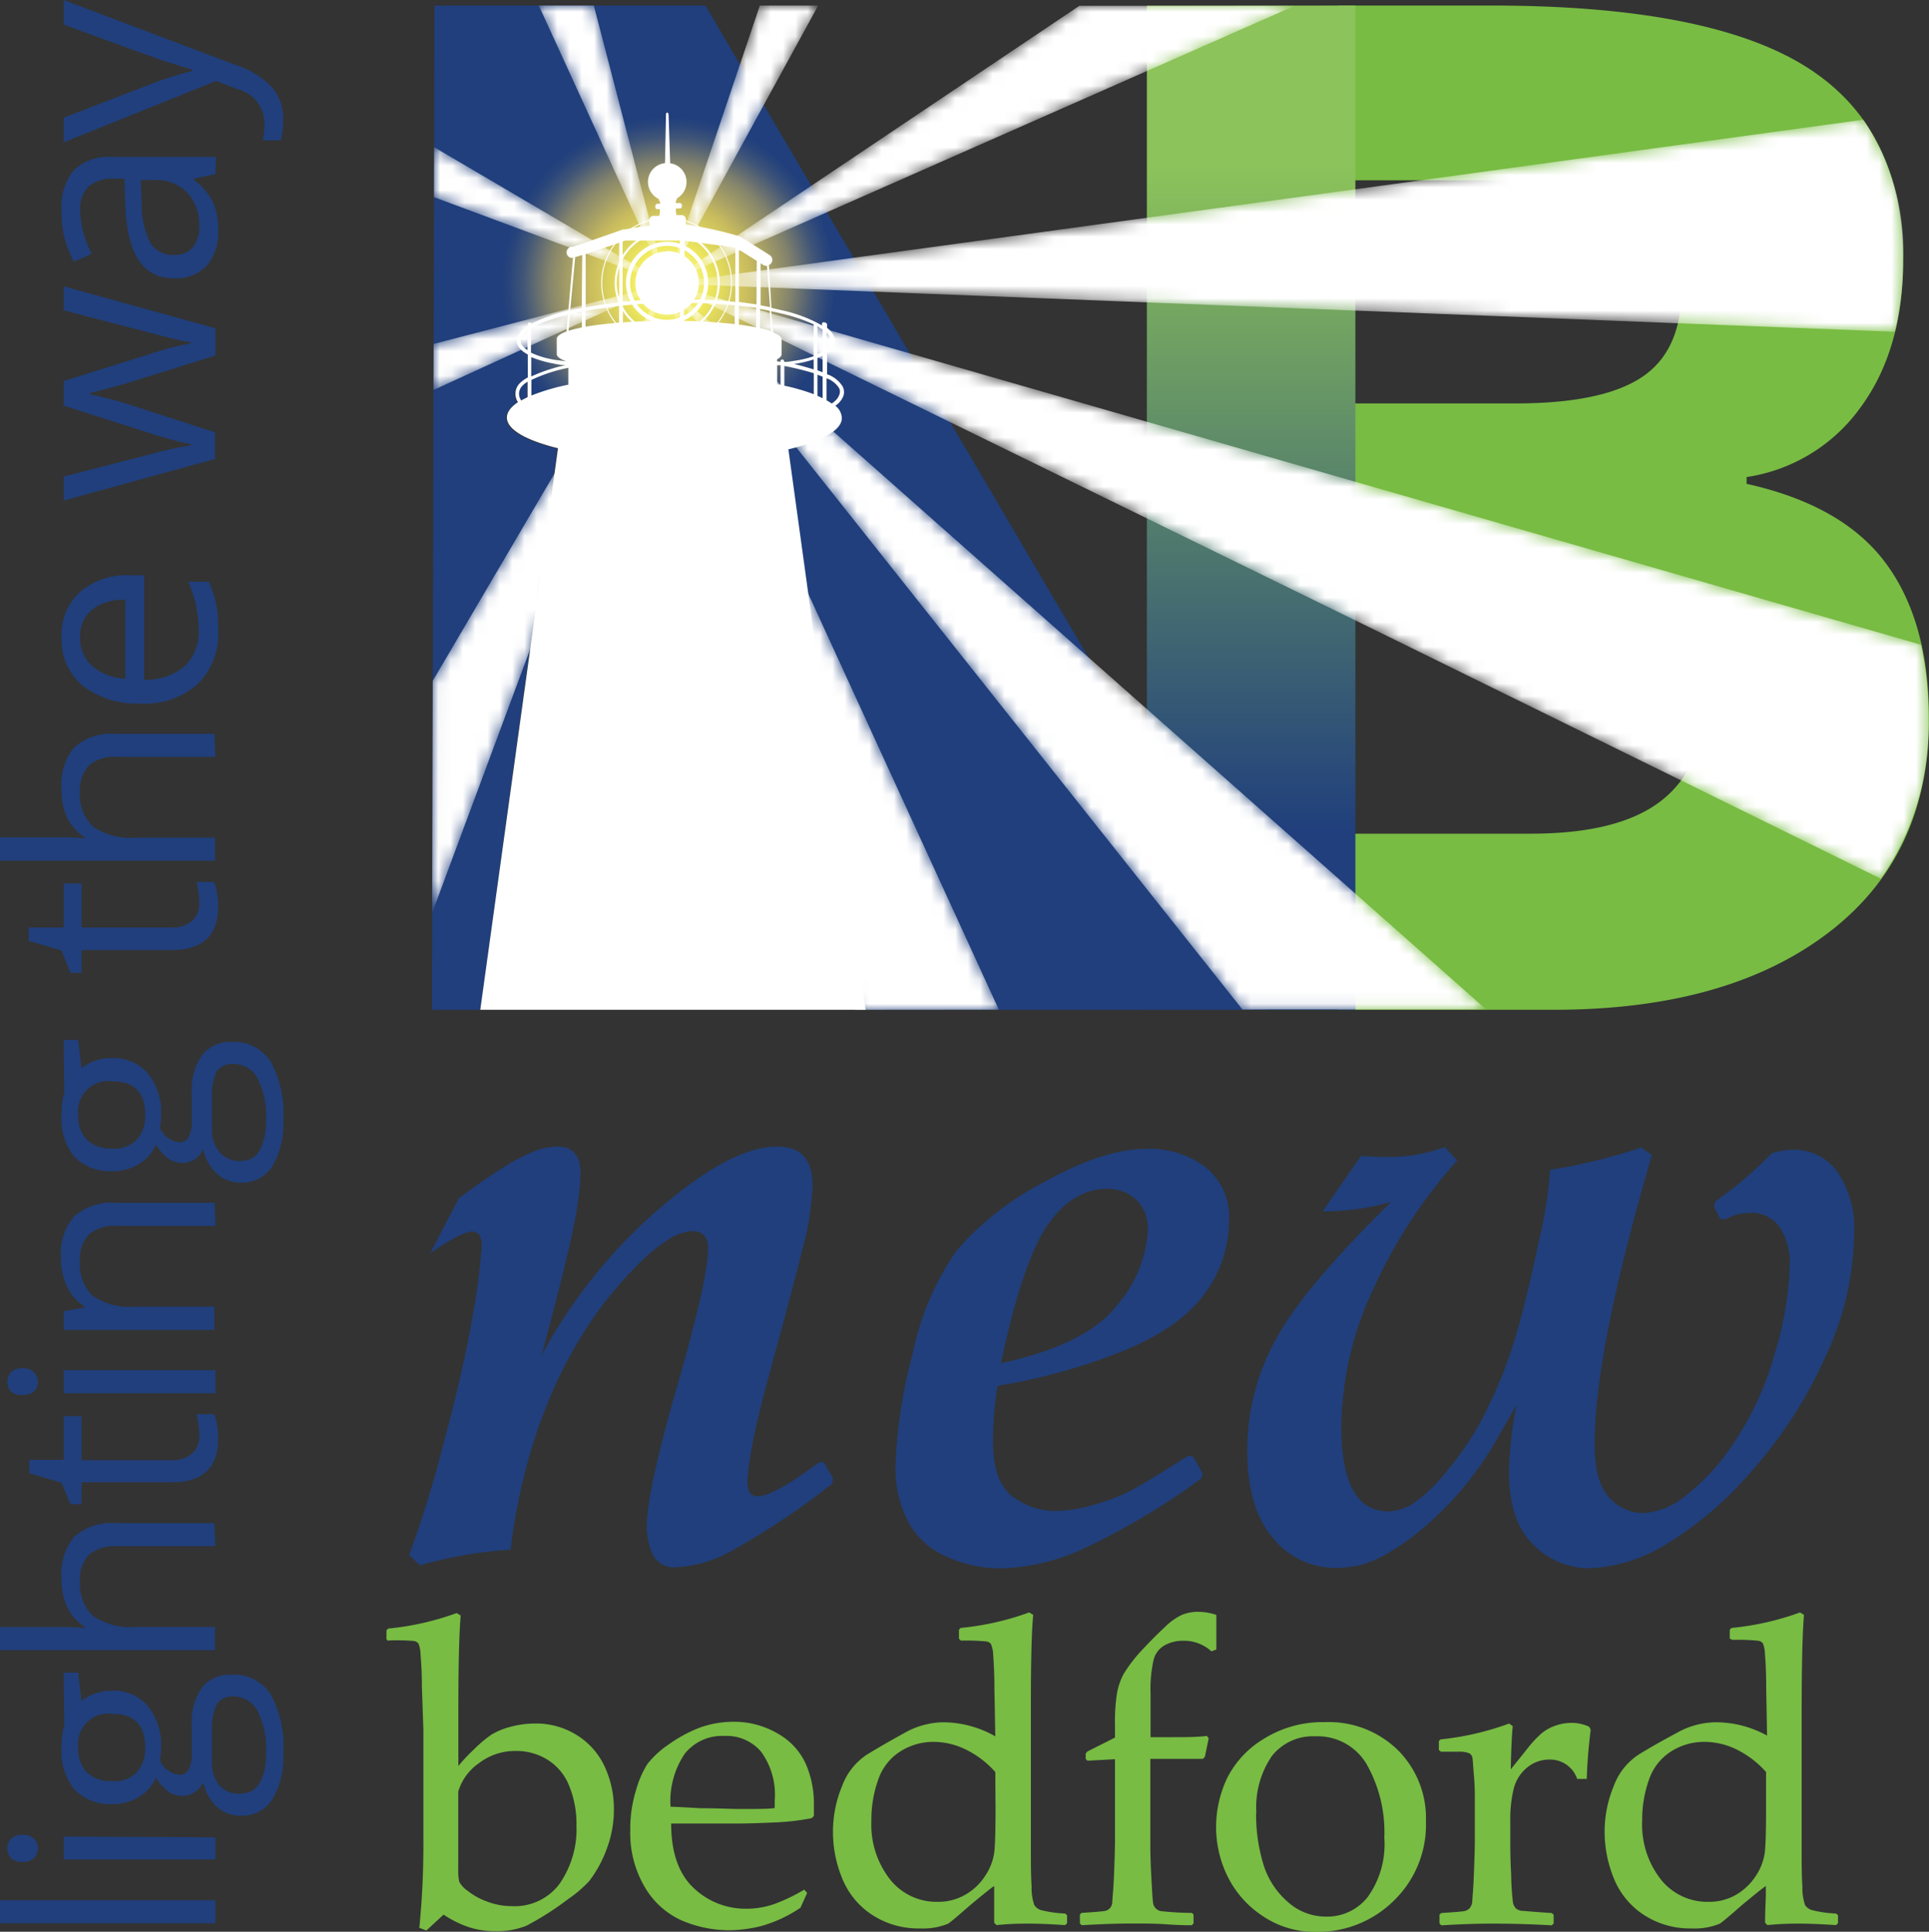 <?xml version="1.0" encoding="UTF-8"?> <svg xmlns="http://www.w3.org/2000/svg" xmlns:xlink="http://www.w3.org/1999/xlink" viewBox="0 0 156.64 156.87"><rect x="0" y="0" width="156.64" height="156.87" fill="#333333" stroke="none"/><defs><style>.cls-1,.cls-10,.cls-13,.cls-14,.cls-15,.cls-16,.cls-18,.cls-2,.cls-3,.cls-4,.cls-5,.cls-6,.cls-7,.cls-8,.cls-9{fill-rule:evenodd;}.cls-1{fill:url(#linear-gradient);}.cls-2{fill:url(#linear-gradient-2);}.cls-3{fill:url(#linear-gradient-3);}.cls-4{fill:url(#linear-gradient-4);}.cls-5{fill:url(#linear-gradient-5);}.cls-6{fill:url(#linear-gradient-6);}.cls-7{fill:url(#linear-gradient-7);}.cls-8{fill:url(#linear-gradient-8);}.cls-9{fill:url(#linear-gradient-9);}.cls-10{fill:url(#linear-gradient-10);}.cls-11,.cls-14{fill:#78bc43;}.cls-12,.cls-13{fill:#203f7c;}.cls-15{fill:url(#linear-gradient-11);}.cls-16{fill:url(#New_Gradient_Swatch_3);}.cls-17{mask:url(#mask);}.cls-18,.cls-28{fill:#fff;}.cls-19{mask:url(#mask-2);}.cls-20{mask:url(#mask-3);}.cls-21{mask:url(#mask-4);}.cls-22{mask:url(#mask-5);}.cls-23{mask:url(#mask-6);}.cls-24{mask:url(#mask-7);}.cls-25{mask:url(#mask-8);}.cls-26{mask:url(#mask-9);}.cls-27{mask:url(#mask-10);}.cls-29,.cls-30,.cls-31{fill:none;stroke:#fff;stroke-miterlimit:2.61;}.cls-29{stroke-width:0.08px;}.cls-30{stroke-width:0.34px;}.cls-31{stroke-width:0.17px;}</style><linearGradient id="linear-gradient" x1="54.85" y1="23.4" x2="90.1" y2="124.56" gradientUnits="userSpaceOnUse"><stop offset="0" stop-color="#fff"></stop><stop offset="0.09" stop-color="#f5f5f5"></stop><stop offset="0.25" stop-color="#dbdada"></stop><stop offset="0.46" stop-color="#afaeae"></stop><stop offset="0.71" stop-color="#737172"></stop><stop offset="0.98" stop-color="#282425"></stop><stop offset="1" stop-color="#231f20"></stop></linearGradient><linearGradient id="linear-gradient-2" x1="11.16" y1="1.08" x2="184.7" y2="74.71" gradientUnits="userSpaceOnUse"><stop offset="0" stop-color="#fff"></stop><stop offset="0.08" stop-color="#e6e6e6"></stop><stop offset="0.33" stop-color="#a2a0a0"></stop><stop offset="0.56" stop-color="#6b6869"></stop><stop offset="0.75" stop-color="#444141"></stop><stop offset="0.91" stop-color="#2c2829"></stop><stop offset="1" stop-color="#231f20"></stop></linearGradient><linearGradient id="linear-gradient-3" x1="36.03" y1="4.14" x2="111.45" y2="82.67" gradientUnits="userSpaceOnUse"><stop offset="0" stop-color="#fff"></stop><stop offset="0.08" stop-color="#e3e2e2"></stop><stop offset="0.27" stop-color="#a9a7a8"></stop><stop offset="0.44" stop-color="#797777"></stop><stop offset="0.61" stop-color="#545151"></stop><stop offset="0.76" stop-color="#393536"></stop><stop offset="0.9" stop-color="#292526"></stop><stop offset="1" stop-color="#231f20"></stop></linearGradient><linearGradient id="linear-gradient-4" x1="54.2" y1="24.69" x2="149.94" y2="18.51" gradientUnits="userSpaceOnUse"><stop offset="0" stop-color="#fff"></stop><stop offset="1" stop-color="#231f20"></stop></linearGradient><linearGradient id="linear-gradient-5" x1="46.52" y1="26.74" x2="130.08" y2="-17.29" xlink:href="#linear-gradient-4"></linearGradient><linearGradient id="linear-gradient-6" x1="54.02" y1="22.4" x2="80.32" y2="-35.04" xlink:href="#linear-gradient-4"></linearGradient><linearGradient id="linear-gradient-7" x1="65.36" y1="53.72" x2="44.6" y2="-3.37" xlink:href="#linear-gradient-4"></linearGradient><linearGradient id="linear-gradient-8" x1="53.16" y1="23.87" x2="9.92" y2="0" xlink:href="#linear-gradient-4"></linearGradient><linearGradient id="linear-gradient-9" x1="102.65" y1="3.81" x2="31.72" y2="31.14" xlink:href="#linear-gradient-4"></linearGradient><linearGradient id="linear-gradient-10" x1="60.63" y1="1.11" x2="33.99" y2="67.53" xlink:href="#linear-gradient-4"></linearGradient><linearGradient id="linear-gradient-11" x1="101.6" y1="13.48" x2="101.6" y2="67.47" gradientUnits="userSpaceOnUse"><stop offset="0" stop-color="#8cc35a"></stop><stop offset="1" stop-color="#203f7c"></stop></linearGradient><radialGradient id="New_Gradient_Swatch_3" cx="54.35" cy="23.07" r="13.64" gradientUnits="userSpaceOnUse"><stop offset="0" stop-color="#fff"></stop><stop offset="0.22" stop-color="#f0eb5d"></stop><stop offset="0.49" stop-color="#c7ba5e"></stop><stop offset="0.58" stop-color="#aca464"></stop><stop offset="0.72" stop-color="#84846c"></stop><stop offset="0.78" stop-color="#697170"></stop><stop offset="0.87" stop-color="#415677"></stop><stop offset="0.95" stop-color="#29457b"></stop><stop offset="1" stop-color="#203f7c"></stop></radialGradient><mask id="mask" x="54.09" y="23.02" width="27.02" height="58.98" maskUnits="userSpaceOnUse"><polygon class="cls-1" points="81.11 81.99 69.43 82 54.09 23.02 81.11 81.99"></polygon></mask><mask id="mask-2" x="54.09" y="23.02" width="102.55" height="48.33" maskUnits="userSpaceOnUse"><path class="cls-2" d="M156,52.36a27.78,27.78,0,0,1,.6,6,21.6,21.6,0,0,1-3.87,13l-16.25-8-26.46-13L54.09,23Z"></path></mask><mask id="mask-3" x="54.09" y="23.02" width="66.59" height="58.96" maskUnits="userSpaceOnUse"><polygon class="cls-3" points="120.68 81.97 110.06 81.97 109.17 81.97 103.62 81.97 100.89 81.98 54.09 23.02 120.68 81.97"></polygon></mask><mask id="mask-4" x="54.09" y="9.72" width="100.45" height="17.22" maskUnits="userSpaceOnUse"><path class="cls-4" d="M110.06,25.22l-56-2.2,56-7.65,5.56-.76,35.69-4.89a19,19,0,0,1,3.23,11.37,24.36,24.36,0,0,1-.66,5.85l-17.63-.69Z"></path></mask><mask id="mask-5" x="54.09" y="0.46" width="51" height="22.56" maskUnits="userSpaceOnUse"><path class="cls-5" d="M93.13.47h12L54.09,23,87.65.47Z"></path></mask><mask id="mask-6" x="54.09" y="0.45" width="12.35" height="22.57" maskUnits="userSpaceOnUse"><polygon class="cls-6" points="61.7 0.45 66.44 0.45 54.09 23.02 61.7 0.45"></polygon></mask><mask id="mask-7" x="43.75" y="0.45" width="10.34" height="22.57" maskUnits="userSpaceOnUse"><polygon class="cls-7" points="43.75 0.45 48.22 0.45 54.09 23.02 43.75 0.45"></polygon></mask><mask id="mask-8" x="35.24" y="11.95" width="18.85" height="11.07" maskUnits="userSpaceOnUse"><polygon class="cls-8" points="35.24 16.01 35.25 11.95 54.09 23.02 35.24 16.01"></polygon></mask><mask id="mask-9" x="35.2" y="23.02" width="18.89" height="8.66" maskUnits="userSpaceOnUse"><polygon class="cls-9" points="35.2 31.67 35.21 27.93 54.09 23.02 35.2 31.67"></polygon></mask><mask id="mask-10" x="35.09" y="23.02" width="19" height="51.12" maskUnits="userSpaceOnUse"><polygon class="cls-10" points="35.09 74.14 35.14 55.29 54.09 23.02 35.09 74.14"></polygon></mask></defs><title>Asset 1</title><g id="Layer_2" data-name="Layer 2"><g id="Layer_1-2" data-name="Layer 1"><path class="cls-11" d="M37.21,145.41v6.39a4.38,4.38,0,0,0,.08,1,2.09,2.09,0,0,0,.69.75,5.48,5.48,0,0,0,1.58.87,5.55,5.55,0,0,0,2,.37A4.53,4.53,0,0,0,45.42,153a7.76,7.76,0,0,0,1.39-4.76,8.14,8.14,0,0,0-.58-3.19,4.4,4.4,0,0,0-1.74-2.13,4.75,4.75,0,0,0-2.61-.73,4.82,4.82,0,0,0-3,1,4.28,4.28,0,0,0-1.66,2.27m-5.68-12.19-.16-.15v-.72l.14-.15a22.33,22.33,0,0,0,5.56-1.26l.33.2c-.12,1.31-.19,3.93-.19,7.87v4.35a13.19,13.19,0,0,1,1.23-1.31,10.14,10.14,0,0,1,1.46-1.24,5.82,5.82,0,0,1,1.54-.63,7.63,7.63,0,0,1,2.05-.27,6.22,6.22,0,0,1,3.43,1,5.93,5.93,0,0,1,2.2,2.56,8.17,8.17,0,0,1,.72,3.4,9,9,0,0,1-.6,3.27,9.7,9.7,0,0,1-1.41,2.57,10,10,0,0,1-1.71,1.46,23.81,23.81,0,0,1-3.38,2.16,6.31,6.31,0,0,1-2.53.44,6.64,6.64,0,0,1-2.2-.34,8.56,8.56,0,0,1-2-1l-1.4,1.29-.57-.22a67.59,67.59,0,0,0,.33-7.07v-9L34.26,137c0-1.26-.07-2.13-.11-2.64a2.48,2.48,0,0,0-.17-.89.58.58,0,0,0-.35-.21A16.78,16.78,0,0,0,31.53,133.22Z"></path><path class="cls-11" d="M54.5,146.72q.31,0,2.4.12c1.39,0,2.41.06,3.09.06,1.6,0,2.57,0,2.92-.08,0-.27,0-.48,0-.63a5.93,5.93,0,0,0-1.1-3.93,3.67,3.67,0,0,0-3-1.29,3.87,3.87,0,0,0-3.21,1.45,6.87,6.87,0,0,0-1.15,4.3m11.09,7L65,154.92a10.9,10.9,0,0,1-3.2,1.49,11.33,11.33,0,0,1-2.52.34,9.9,9.9,0,0,1-3.93-.8,6.6,6.6,0,0,1-3-2.72,8.62,8.62,0,0,1-1.17-4.6,10.46,10.46,0,0,1,.46-3.23,8,8,0,0,1,.93-2.15,7.58,7.58,0,0,1,1.67-1.55,11.68,11.68,0,0,1,2.49-1.37,8,8,0,0,1,2.84-.51,7,7,0,0,1,3.66,1,5.34,5.34,0,0,1,2.22,2.46,8,8,0,0,1,.64,3.19c0,.36,0,.7,0,1l-.19.18a19.84,19.84,0,0,1-3.17.35c-1.32.06-2.2.08-2.63.08H54.5c0,2.36.62,4.09,1.8,5.21A6.08,6.08,0,0,0,60.62,155a6.76,6.76,0,0,0,2.33-.41,14.4,14.4,0,0,0,2.36-1.14Z"></path><path class="cls-11" d="M80.82,143.9a7.72,7.72,0,0,0-2.38-1.82,6,6,0,0,0-2.62-.63,5,5,0,0,0-2.7.77,4.36,4.36,0,0,0-1.81,2.31,9.58,9.58,0,0,0-.55,3.31,7.2,7.2,0,0,0,1.53,4.8,4.81,4.81,0,0,0,3.85,1.8,4.35,4.35,0,0,0,2.23-.57A4.65,4.65,0,0,0,80,152.33a4.49,4.49,0,0,0,.74-1.94c.07-.65.1-1.84.1-3.57Zm-2.95-10.83v-.72l.13-.15a22.42,22.42,0,0,0,5.57-1.26l.33.2q-.2,2-.19,7.87v11.17c0,1.15,0,2.15.06,3a4.24,4.24,0,0,0,.22,1.53,1.07,1.07,0,0,0,.5.39,9.39,9.39,0,0,0,2,.29l.16.14v.65l-.16.15q-1.86-.12-2.91-.12c-.62,0-1.5,0-2.66.12l-.19-.19c0-1.11,0-1.89,0-2.33,0-.06,0-.28,0-.66-.63.46-1.27,1-1.9,1.52-.94.82-1.54,1.34-1.83,1.54a5.29,5.29,0,0,1-2.27.39,6.86,6.86,0,0,1-4-1.16,6.4,6.4,0,0,1-2.38-3,9.84,9.84,0,0,1-.71-3.69,9.6,9.6,0,0,1,.74-3.71,5.17,5.17,0,0,1,2.09-2.6c.9-.55,1.88-1.11,2.95-1.7a6.54,6.54,0,0,1,3.18-.88A8.65,8.65,0,0,1,80.82,141l-.07-3.81c0-1.32-.06-2.24-.1-2.76a2.46,2.46,0,0,0-.18-.92.55.55,0,0,0-.35-.21,16.65,16.65,0,0,0-2.1-.07Z"></path><path class="cls-11" d="M96.78,155.34l.14.13v.72l-.14.15c-.36,0-1,0-2-.07s-1.83-.07-2.79-.07c-1.24,0-2.63.05-4.16.14l-.14-.15v-.72l.14-.13c1.11-.07,1.75-.13,1.9-.16a.74.74,0,0,0,.59-.71c0-.22.09-.95.14-2.2s.08-2.19.08-2.82v-6.59l-2.23.12-.15-.14v-.42l.12-.18,2.26-1.14v-1a15.05,15.05,0,0,1,.16-2.58,5.26,5.26,0,0,1,.57-1.63A12.08,12.08,0,0,1,92.73,134c.71-.76,1.33-1.38,1.85-1.86a5,5,0,0,1,1.39-1,3.44,3.44,0,0,1,1.38-.25,4.73,4.73,0,0,1,1.42.25l0,2.81-.4.15a3.28,3.28,0,0,0-2.25-.86,3.09,3.09,0,0,0-1.55.37,1.88,1.88,0,0,0-.9,1.2,10.83,10.83,0,0,0-.24,2.73v3.53h1.85c1,0,1.86,0,2.72-.1l.15.19-.31,1.5-.16.17-.67,0H93.41v6.87c0,.37,0,1.2.07,2.5s.11,2.07.15,2.3a.79.79,0,0,0,.78.71,23.54,23.54,0,0,0,2.37.13"></path><path class="cls-11" d="M102,147.21a13.82,13.82,0,0,0,.62,4.28,6.59,6.59,0,0,0,2,3,4.61,4.61,0,0,0,3.08,1.15,4.18,4.18,0,0,0,3.37-1.6,7.33,7.33,0,0,0,1.34-4.8,11.17,11.17,0,0,0-1.45-6A4.62,4.62,0,0,0,106.8,141a4.23,4.23,0,0,0-3.52,1.6,7.35,7.35,0,0,0-1.26,4.62m-3.27,1.18a9.34,9.34,0,0,1,.85-3.91,7.8,7.8,0,0,1,3-3.27,9,9,0,0,1,5-1.37,8,8,0,0,1,5.91,2.27,7.8,7.8,0,0,1,2.28,5.8,8.57,8.57,0,0,1-2.62,6.44,8.78,8.78,0,0,1-6.31,2.52,7.53,7.53,0,0,1-4.33-1.29,8.15,8.15,0,0,1-2.81-3.14A9.08,9.08,0,0,1,98.75,148.39Z"></path><path class="cls-11" d="M122.51,139.94l.33.23c-.07.65-.13,1.82-.16,3.51l1.3-1.62a9.12,9.12,0,0,1,1.13-1.24,3.55,3.55,0,0,1,1.15-.67,3.92,3.92,0,0,1,1.35-.24,3.32,3.32,0,0,1,1.43.31l.13.24c-.19,1.51-.29,2.84-.32,4h-.78a2.31,2.31,0,0,0-2.23-1.57,2.78,2.78,0,0,0-1.86.67,3.19,3.19,0,0,0-1.06,1.69,10.22,10.22,0,0,0-.28,2.57v1.89c0,.34,0,1.18.07,2.51a20.86,20.86,0,0,0,.15,2.3,1,1,0,0,0,.24.46,1,1,0,0,0,.44.19c.18,0,1,.09,2.46.18l.16.13v.72l-.16.15c-1.53-.09-3.13-.14-4.81-.14-1.32,0-2.71.05-4.15.14l-.15-.15v-.72l.15-.13c1.12-.07,1.76-.13,1.9-.16a1,1,0,0,0,.38-.21,1,1,0,0,0,.23-.5c0-.22.08-.95.13-2.2s.08-2.19.08-2.82v-3.36c0-.46,0-1.08-.07-1.87s-.09-1.26-.12-1.45a.51.51,0,0,0-.26-.4,2.16,2.16,0,0,0-.9-.13H117l-.16-.14v-.73l.14-.13a22.79,22.79,0,0,0,5.57-1.29"></path><path class="cls-11" d="M143.41,143.9a7.8,7.8,0,0,0-2.37-1.82,6,6,0,0,0-2.62-.63,5,5,0,0,0-2.71.77,4.36,4.36,0,0,0-1.81,2.31,9.58,9.58,0,0,0-.55,3.31,7.2,7.2,0,0,0,1.53,4.8,4.81,4.81,0,0,0,3.85,1.8,4.36,4.36,0,0,0,2.24-.57,4.83,4.83,0,0,0,1.61-1.54,4.47,4.47,0,0,0,.73-1.94c.07-.65.1-1.84.1-3.57Zm-2.95-10.83v-.72l.13-.15a22.51,22.51,0,0,0,5.58-1.26l.32.2c-.12,1.31-.19,3.93-.19,7.87v11.17c0,1.15,0,2.15.06,3a4.24,4.24,0,0,0,.22,1.53,1.05,1.05,0,0,0,.51.39,9.13,9.13,0,0,0,2,.29l.16.14v.65l-.16.15q-1.86-.12-2.91-.12c-.61,0-1.5,0-2.66.12l-.19-.19c0-1.11.06-1.89.06-2.33,0-.06,0-.28,0-.66-.63.46-1.26,1-1.9,1.52-.93.82-1.54,1.34-1.83,1.54a5.29,5.29,0,0,1-2.27.39,6.86,6.86,0,0,1-4-1.16,6.4,6.4,0,0,1-2.38-3,10,10,0,0,1-.71-3.69,9.6,9.6,0,0,1,.74-3.71,5.17,5.17,0,0,1,2.09-2.6c.9-.55,1.89-1.11,3-1.7a6.54,6.54,0,0,1,3.18-.88,8.62,8.62,0,0,1,4.18,1.08l-.07-3.81c0-1.32-.05-2.24-.1-2.76a2.54,2.54,0,0,0-.17-.92.58.58,0,0,0-.36-.21,16.52,16.52,0,0,0-2.1-.07Z"></path><path class="cls-12" d="M81.27,110.7c4.7-1,7.88-2.62,9.5-4.78a10.2,10.2,0,0,0,2.44-6,3.23,3.23,0,0,0-.95-2.5,3.33,3.33,0,0,0-2.34-.88q-2.78,0-4.82,2.89c-1.35,1.93-2.64,5.71-3.83,11.31m15.62,7.54.77,1.37-.1.4a57.67,57.67,0,0,1-9.65,5.75,17.08,17.08,0,0,1-6.51,1.56,10.66,10.66,0,0,1-4.65-1,6.32,6.32,0,0,1-3.11-3,9.39,9.39,0,0,1-.93-4.14,40.45,40.45,0,0,1,1.4-9.27,22.49,22.49,0,0,1,3.59-8.42,23.87,23.87,0,0,1,7-5.49q4.88-2.74,8.37-2.74a7.49,7.49,0,0,1,4.82,1.48A5.14,5.14,0,0,1,99.8,99a10,10,0,0,1-2.07,6.18q-2.07,2.77-6.87,4.66A48.22,48.22,0,0,1,81,112.54a29.8,29.8,0,0,0-.37,4.5c0,2.18.53,3.67,1.57,4.47a5.76,5.76,0,0,0,3.53,1.19,11.51,11.51,0,0,0,3.18-.53,14.23,14.23,0,0,0,3-1.17c.82-.43,2.35-1.37,4.61-2.8Z"></path><path class="cls-13" d="M110.5,93.89c.71,0,1.32.06,1.82.06a13.24,13.24,0,0,0,5-.8l1,1.1a40.49,40.49,0,0,0-6.68,10.16,26.88,26.88,0,0,0-2.72,11.41c0,4.6,1.26,6.91,3.8,6.91a4,4,0,0,0,1.88-.53,12.48,12.48,0,0,0,2.87-2.73,23.51,23.51,0,0,0,3.36-5.2,35.89,35.89,0,0,0,2.32-6c.58-2,1.18-4.45,1.79-7.38a38.49,38.49,0,0,0,.91-5.49V95a45.18,45.18,0,0,0,7.41-1.81l.88.6q-4.65,15.89-4.65,23.48c0,2.06.39,3.5,1.18,4.34a3.75,3.75,0,0,0,2.8,1.26,5.93,5.93,0,0,0,3.37-1.38,17.58,17.58,0,0,0,4-4.4,24.61,24.61,0,0,0,3.28-7.2,26.7,26.7,0,0,0,1.21-7.18,5.11,5.11,0,0,0-.82-3.06A2.78,2.78,0,0,0,142,98.5a3.68,3.68,0,0,0-1.83.5l-.47,0-.51-1,.1-.44a30.93,30.93,0,0,0,4.58-3.91,5.94,5.94,0,0,1,1.69-.28,4.3,4.3,0,0,1,3.65,1.8,8.2,8.2,0,0,1,1.35,5.07,24.28,24.28,0,0,1-2.39,10.07,36.2,36.2,0,0,1-6,9.23,28.93,28.93,0,0,1-6.94,5.9,12.75,12.75,0,0,1-6.18,1.91,6.31,6.31,0,0,1-4.52-1.9q-2-1.89-2-6a32.66,32.66,0,0,1,.61-5.35l-1.77,3.08a24.51,24.51,0,0,1-2.12,3.09,25.83,25.83,0,0,1-2.92,3.14,21.05,21.05,0,0,1-3.07,2.38A10.62,10.62,0,0,1,110.8,127a8.55,8.55,0,0,1-2.32.32,6.5,6.5,0,0,1-5.12-2.43c-1.38-1.62-2.08-4-2.08-7.16a18.61,18.61,0,0,1,2.2-8.74q2.19-4.23,9.49-11.39a19.84,19.84,0,0,1-5.4.77h-.17Z"></path><path class="cls-13" d="M34.1,127.11l-.88-.83a89.7,89.7,0,0,0,2.71-8.73q1.66-6.12,2.44-10.63a50.87,50.87,0,0,0,.75-5.77q0-1.14-.78-1.14c-.55,0-1.69.59-3.41,1.76l2.33-4.46c1.24-.93,2.38-1.73,3.42-2.38a15.83,15.83,0,0,1,2.85-1.5,5.66,5.66,0,0,1,1.74-.32c1.24,0,1.87.72,1.87,2.18a24.84,24.84,0,0,1-.62,4.57q-.6,3-2.54,10.2a42.08,42.08,0,0,1,9.66-12c3.88-3.31,7-4.95,9.46-4.95,1.92,0,2.88,1,2.88,3.18a22.91,22.91,0,0,1-.78,5q-.8,3.24-2.51,9.5-1.15,4.15-1.59,6.48a24,24,0,0,0-.41,3c0,.83.26,1.24.81,1.24.88,0,2.55-.92,5-2.75l.41,0,.74,1.3-.09.44a62.93,62.93,0,0,1-8.32,5.54,10.38,10.38,0,0,1-4.31,1.23A1.94,1.94,0,0,1,53,126.23a5.6,5.6,0,0,1-.48-2.26c0-1.81.78-5.51,2.37-11.06q2.61-9,2.61-11.56,0-1.38-1.32-1.38a4.28,4.28,0,0,0-1.68.54,14.69,14.69,0,0,0-3.12,2.63,29.55,29.55,0,0,0-3.78,4.75,36,36,0,0,0-3,5.73,43,43,0,0,0-2.13,6.61,41.68,41.68,0,0,0-1,5.61,34.72,34.72,0,0,0-7.34,1.27"></path><path class="cls-14" d="M108.63.45h12.44q17.6,0,25.52,4.93t7.95,15.72q0,7.3-3.47,12a13.9,13.9,0,0,1-9.24,5.64v.55q7.84,1.74,11.32,6.47c2.33,3.16,3.49,7.37,3.49,12.6q0,11.16-8.18,17.39T126.28,82H108.63V67.7H124.3c4.84,0,8.39-.91,10.68-2.74s3.45-4.6,3.45-8.35q0-10.14-14.69-10.15H108.63V32.76h14.43c4.75,0,8.18-.72,10.32-2.17s3.18-3.86,3.18-7.21c0-3.14-1.15-5.37-3.47-6.74s-6-2-11-2H108.63Z"></path><path class="cls-12" d="M49.14,24.67a5.32,5.32,0,0,1-.28-1.7,5.15,5.15,0,0,1,1.06-3.15l-2.37.79v4.33q.77-.15,1.59-.27M50,26.23A5.15,5.15,0,0,1,49.26,25c-.6.08-1.17.18-1.71.28v1.28C48.25,26.41,49.07,26.31,50,26.23Zm9.23-1.48a5.15,5.15,0,0,1-.81,1.45l1.24.12V24.8Zm-.67-4.83a5.26,5.26,0,0,1,.77,4.53l.33,0V20.08h0Zm8.56,10.81v1.78a4.28,4.28,0,0,1,.42.26,1.93,1.93,0,0,0,.28-.22,1.26,1.26,0,0,0,.33-.48.7.7,0,0,0,0-.53A2,2,0,0,0,67.12,30.73Zm-24,.13v1.26a17,17,0,0,1,3-.88V29.87A12.59,12.59,0,0,0,43.14,30.86Zm-.85,1.67.54-.28V31a1.76,1.76,0,0,0-.39.3.91.91,0,0,0-.15,1.18ZM67.12,27v1.3a.8.8,0,0,0,.3-.82A1.12,1.12,0,0,0,67.12,27ZM43.14,29v1.57a13.79,13.79,0,0,1,2.79-.92c-.39,0-.8-.09-.94-.12l-.35-.07A8.79,8.79,0,0,1,43.14,29Zm-.31-.52V26.84a1.21,1.21,0,0,0-.54.66h0v0h0C42.21,27.89,42.45,28.19,42.83,28.43ZM66.07,30v-.81a10.25,10.25,0,0,1-1.59.37h0C65.06,29.7,65.6,29.85,66.07,30Zm.31.43v1.72a4.08,4.08,0,0,1,.42.19V30.59Zm0-1.36v1l.42.16V28.88A3.17,3.17,0,0,1,66.38,29.07Zm0-2.57v2.25a4.09,4.09,0,0,0,.42-.2V26.76Zm-3,4.76v-1.6l-.27,0V31.2Zm.31-1.54v1.6h0a16.56,16.56,0,0,1,2.39.69v-1.7A21.12,21.12,0,0,0,63.68,29.72ZM61.4,26.58V25L60,24.83v1.53C60.5,26.42,61,26.5,61.4,26.58Zm1.22.31-.12-1.65c-.26-.06-.52-.11-.79-.15v1.55A8.18,8.18,0,0,1,62.62,26.89Zm0-1.62L62.79,27c.44.17.68.36.68.55v1.22c0,.14-.13.28-.37.41h0v.16l.27.05v0a.18.18,0,0,1,.16-.2c.08,0,.15.09.15.2h0c.38,0,.75-.08.75-.08h0a8.65,8.65,0,0,0,1.64-.38V26.34a13.79,13.79,0,0,0-2.69-.9ZM46,26.92l.12-1.35a12.45,12.45,0,0,0-3,1.07v2a7.1,7.1,0,0,0,1.56.51l.35.07.94.12c-.49-.18-.76-.38-.76-.58V27.5C45.23,27.3,45.5,27.1,46,26.92Zm.28-1.39-.11,1.33c.29-.09.66-.18,1.08-.27V25.31l-.65.14Zm1-4.82-.57.17L46.3,25.2l.22-.05.72-.15Zm14.16.45-.1-.06L60,20.27v4.25l1.43.2Zm.83.41a.43.43,0,0,1-.29-.07l-.23-.14v3.41l.77.15ZM110.06,82h-6.44L70.29,82,64,36.48c2.67-.64,4.34-1.54,4.34-2.54a1.32,1.32,0,0,0-.53-1,1.55,1.55,0,0,0,.24-.19,1.59,1.59,0,0,0,.42-.62,1,1,0,0,0-.06-.75,2.43,2.43,0,0,0-1.27-1v-1.7a1.17,1.17,0,0,0,.61-1.26,1.61,1.61,0,0,0-.61-.8v-.26A.17.17,0,0,0,67,26.2a.16.16,0,0,0-.16.17v0a11.49,11.49,0,0,0-3.34-1.27L62.64,25l-.25-3.42a.47.47,0,0,0,.2-.17.46.46,0,0,0-.15-.64l-.63-.4-1.74-1.09-.19-.06c-1.07-.3-2-.54-2.91-.71a5.07,5.07,0,0,0-1.28-.56v-.07a.35.35,0,0,0-.35-.35h-.4a.7.7,0,0,1-.06-.3.88.88,0,0,1,0-.24h.31a.17.17,0,0,0,.17-.16v-.12a.17.17,0,0,0-.17-.16h-.34a.63.63,0,0,1,.14-.35h-.1a1.53,1.53,0,0,0-.49-2.88L54.3,9.32c0-.24-.2-.24-.21,0L54,13.25a1.53,1.53,0,0,0-.55,2.89h-.11a.52.52,0,0,1,.15.36h-.23a.16.16,0,0,0-.16.16v.12a.16.16,0,0,0,.16.16h.2a.86.86,0,0,1,0,.24.7.7,0,0,1-.06.3H53a.35.35,0,0,0-.35.35v.09a5.69,5.69,0,0,0-1.21.53l-.72.13-.16,0s-4,1.41-4.09,1.4a.48.48,0,0,0-.51.42.46.46,0,0,0,.43.5h.12l-.38,4.32a13.23,13.23,0,0,0-3,1.07.15.15,0,0,0-.14-.1.16.16,0,0,0-.16.16v.12a1.75,1.75,0,0,0-.85,1h0v0h0c-.11.58.29,1,.86,1.32v1.89a3,3,0,0,0-.62.44A1.22,1.22,0,0,0,42,32.69c-.58.39-.9.81-.9,1.25,0,1,1.59,1.86,4.15,2.49L39,82H35.08L35.28.45h22L93.16,61.52h.16l16.74,19.55Z"></path><polygon class="cls-15" points="93.13 0.47 110.06 0.45 110.06 81.97 93.13 81.97 93.13 0.47"></polygon><path class="cls-16" d="M54.35,9.52A13.55,13.55,0,1,1,40.62,23.07,13.63,13.63,0,0,1,54.35,9.52"></path><g class="cls-17"><polygon class="cls-18" points="81.11 81.99 69.43 82 54.09 23.02 81.11 81.99"></polygon></g><g class="cls-19"><path class="cls-18" d="M156,52.36a27.78,27.78,0,0,1,.6,6,21.6,21.6,0,0,1-3.87,13l-16.25-8-26.46-13L54.09,23Z"></path></g><g class="cls-20"><polygon class="cls-18" points="120.68 81.97 110.06 81.97 109.17 81.97 103.62 81.97 100.89 81.98 54.09 23.02 120.68 81.97"></polygon></g><g class="cls-21"><path class="cls-18" d="M110.06,25.22l-56-2.2,56-7.65,5.56-.76,35.69-4.89a19,19,0,0,1,3.23,11.37,24.36,24.36,0,0,1-.66,5.85l-17.63-.69Z"></path></g><g class="cls-22"><path class="cls-18" d="M93.13.47h12L54.09,23,87.65.47Z"></path></g><g class="cls-23"><polygon class="cls-18" points="61.7 0.45 66.44 0.45 54.09 23.02 61.7 0.45"></polygon></g><g class="cls-24"><polygon class="cls-18" points="43.75 0.45 48.22 0.45 54.09 23.02 43.75 0.45"></polygon></g><g class="cls-25"><polygon class="cls-18" points="35.24 16.01 35.25 11.95 54.09 23.02 35.24 16.01"></polygon></g><g class="cls-26"><polygon class="cls-18" points="35.2 31.67 35.21 27.93 54.09 23.02 35.2 31.67"></polygon></g><g class="cls-27"><polygon class="cls-18" points="35.09 74.14 35.14 55.29 54.09 23.02 35.09 74.14"></polygon></g><path class="cls-28" d="M67.12,30.73v1.78a4.28,4.28,0,0,1,.42.26,1.93,1.93,0,0,0,.28-.22,1.26,1.26,0,0,0,.33-.48.7.7,0,0,0,0-.53,2,2,0,0,0-1-.81m-24,.13v1.26a17,17,0,0,1,3-.88V29.87A12.59,12.59,0,0,0,43.14,30.86Zm-.85,1.67.54-.28V31a1.76,1.76,0,0,0-.39.3.91.91,0,0,0-.15,1.18ZM67.12,27v1.3a.79.79,0,0,0,.3-.81A1.09,1.09,0,0,0,67.12,27ZM43.14,29v1.57a13.79,13.79,0,0,1,2.79-.92c-.39,0-.8-.09-.94-.12l-.35-.07A8.79,8.79,0,0,1,43.14,29Zm-.31-.52V26.84a1.21,1.21,0,0,0-.54.66h0v0h0C42.21,27.89,42.45,28.19,42.83,28.43ZM66.07,30v-.81a10.25,10.25,0,0,1-1.59.37h0C65.06,29.7,65.6,29.85,66.07,30Zm.31.43v1.72a4.08,4.08,0,0,1,.42.19V30.59Zm0-1.36v1l.42.16V28.88A3.17,3.17,0,0,1,66.38,29.07Zm0-2.57v2.25a4.09,4.09,0,0,0,.42-.2V26.76Zm-3,4.76v-1.6l-.27,0V31.2Zm.31-1.54v1.6h0a16.56,16.56,0,0,1,2.39.69v-1.7A21.12,21.12,0,0,0,63.68,29.72ZM47.55,25.25v1.28c.76-.13,1.69-.24,2.72-.33V24.84C49.3,25,48.39,25.09,47.55,25.25Zm7.67.81V24.6a42.93,42.93,0,0,0-4.64.21v1.37c1.15-.08,2.43-.13,3.77-.13Zm4.44.26V24.8a36.11,36.11,0,0,0-4.12-.2v1.46C57.06,26.09,58.47,26.19,59.66,26.32Zm1.74.26V25L60,24.83v1.53C60.5,26.42,61,26.5,61.4,26.58Zm1.22.31-.12-1.65c-.26-.06-.52-.11-.79-.15v1.55A8.18,8.18,0,0,1,62.62,26.89Zm0-1.62L62.79,27c.44.17.68.36.68.55v1.22c0,.14-.13.28-.37.41h0v.16l.27.05v0a.18.18,0,0,1,.16-.2c.08,0,.15.09.15.2h0c.38,0,.75-.08.75-.08h0a8.65,8.65,0,0,0,1.64-.38V26.34a13.79,13.79,0,0,0-2.69-.9ZM46,26.92l.12-1.35a12.45,12.45,0,0,0-3,1.07v2a7.1,7.1,0,0,0,1.56.51l.35.07.94.12c-.49-.18-.76-.38-.76-.58V27.5C45.23,27.3,45.5,27.1,46,26.92Zm.28-1.39-.11,1.33c.29-.09.66-.18,1.08-.27V25.31l-.65.14Zm1-4.82-.57.17L46.3,25.2l.22-.05.72-.15Zm3-1c-.69.24-1.85.64-2.72.92v4.33c.84-.16,1.75-.3,2.72-.41V19.69Zm5-.18H50.8l-.24.08a.3.3,0,0,1,0,.1V24.5a42.93,42.93,0,0,1,4.64-.21V19.55S55.22,19.52,55.23,19.51Zm4.43.57h0l-4.12-.55v4.77a36.22,36.22,0,0,1,4.12.2Zm1.74,1.08-.1-.06L60,20.27v4.25l1.43.2Zm.83.41a.43.43,0,0,1-.29-.07l-.23-.14v3.41l.77.15Zm-15.84-.64a.46.46,0,0,1-.43-.5.48.48,0,0,1,.51-.42c.12,0,4.08-1.4,4.09-1.4l.16,0c.54-.1,1.26-.23,2-.32a.34.34,0,0,1-.05-.17v-.26a.35.35,0,0,1,.35-.35h.45a.7.7,0,0,0,.06-.3.86.86,0,0,0,0-.24h-.2a.16.16,0,0,1-.16-.16v-.12a.16.16,0,0,1,.16-.16h.23a.52.52,0,0,0-.15-.36h.11A1.53,1.53,0,0,1,54,13.25l.08-3.93c0-.24.2-.24.21,0l.13,3.94a1.53,1.53,0,0,1,.49,2.88H55a.63.63,0,0,0-.14.35h.34a.17.17,0,0,1,.17.16v.12a.17.17,0,0,1-.17.16h-.31a.88.88,0,0,0,0,.24.7.7,0,0,0,.06.3h.4a.35.35,0,0,1,.35.35v.26a.32.32,0,0,1,0,.16,28.26,28.26,0,0,1,4.23.92l.19.06,1.74,1.09.63.4a.46.46,0,0,1,.15.64.47.47,0,0,1-.2.17L62.64,25l.82.19a11.49,11.49,0,0,1,3.34,1.27v0A.16.16,0,0,1,67,26.2a.17.17,0,0,1,.16.17v.26a1.65,1.65,0,0,1,.61.8,1.17,1.17,0,0,1-.61,1.26v1.7a2.43,2.43,0,0,1,1.27,1,1,1,0,0,1,.06.75,1.59,1.59,0,0,1-.42.62,1.55,1.55,0,0,1-.24.19,1.32,1.32,0,0,1,.53,1c0,1-1.67,1.9-4.34,2.54L70.29,82H39l6.31-45.6c-2.56-.63-4.15-1.51-4.15-2.49,0-.44.32-.86.9-1.25a1.22,1.22,0,0,1,.18-1.57,3,3,0,0,1,.62-.44V28.79c-.57-.31-1-.74-.86-1.32h0v0h0a1.75,1.75,0,0,1,.85-1v-.12a.16.16,0,0,1,.16-.16.15.15,0,0,1,.14.1,13.23,13.23,0,0,1,3-1.07l.38-4.32Z"></path><path class="cls-29" d="M54.2,17.7A5.27,5.27,0,1,1,48.86,23,5.31,5.31,0,0,1,54.2,17.7Z"></path><path class="cls-18" d="M54.2,20.39A2.58,2.58,0,1,1,51.59,23a2.59,2.59,0,0,1,2.61-2.58"></path><path class="cls-30" d="M54.2,19.8A3.17,3.17,0,1,1,51,23,3.19,3.19,0,0,1,54.2,19.8Z"></path><path class="cls-31" d="M54.2,18.79A4.18,4.18,0,1,1,50,23,4.2,4.2,0,0,1,54.2,18.79Z"></path><path class="cls-12" d="M17.49,154.31v1.87H0v-1.87Z"></path><path class="cls-12" d="M1.83,151.2a1.25,1.25,0,0,1-.94-.31,1.15,1.15,0,0,1-.29-.79,1.12,1.12,0,0,1,.3-.78,1.19,1.19,0,0,1,.93-.32,1.23,1.23,0,0,1,.94.32,1.15,1.15,0,0,1,0,1.57A1.27,1.27,0,0,1,1.83,151.2Zm15.66-2V151H5.17v-1.86Z"></path><path class="cls-12" d="M5.17,135.83H6.35l.27,2.28a4.06,4.06,0,0,1,2.46-.81A3.62,3.62,0,0,1,12,138.54a5,5,0,0,1,1.08,3.39,5.75,5.75,0,0,1-.09,1,1.85,1.85,0,0,0,1.59,1.19.8.8,0,0,0,.74-.42,2.91,2.91,0,0,0,.25-1.43v-2.18a4.88,4.88,0,0,1,.84-3.07A2.92,2.92,0,0,1,18.83,136,3.5,3.5,0,0,1,22,137.63,8.72,8.72,0,0,1,23,142.41a6.52,6.52,0,0,1-.9,3.73,2.9,2.9,0,0,1-2.54,1.31,2.84,2.84,0,0,1-1.94-.72,3.6,3.6,0,0,1-1.11-2,2,2,0,0,1-.67.79,1.78,1.78,0,0,1-1,.32,2,2,0,0,1-1.18-.36,3.74,3.74,0,0,1-1-1.13,3.33,3.33,0,0,1-1.34,1.55,3.94,3.94,0,0,1-2.16.6A4,4,0,0,1,6,145.27,5,5,0,0,1,5,141.83a6.23,6.23,0,0,1,.22-1.74Zm3.95,8.81a2.48,2.48,0,0,0,2-.73,2.9,2.9,0,0,0,.67-2c0-1.82-.89-2.73-2.66-2.73a2.45,2.45,0,0,0-2.77,2.77,2.69,2.69,0,0,0,.71,2A2.85,2.85,0,0,0,9.12,144.64Zm10.44,1a1.68,1.68,0,0,0,1.52-.84,4.7,4.7,0,0,0,.52-2.42,6.75,6.75,0,0,0-.71-3.48,2.15,2.15,0,0,0-1.9-1.13,1.51,1.51,0,0,0-1.39.62,4.78,4.78,0,0,0-.39,2.33V143a2.9,2.9,0,0,0,.61,2A2.13,2.13,0,0,0,19.56,145.65Z"></path><path class="cls-12" d="M17.49,125.56h-8a3.27,3.27,0,0,0-2.25.68,2.83,2.83,0,0,0-.74,2.15,3.51,3.51,0,0,0,1.06,2.84,5.38,5.38,0,0,0,3.46.89h6.44V134H0v-1.87H5.29a11.58,11.58,0,0,1,1.59.09v-.11a3.83,3.83,0,0,1-1.4-1.57A5.11,5.11,0,0,1,5,128.21,4.77,4.77,0,0,1,6,124.82a4.55,4.55,0,0,1,3.41-1.13h8Z"></path><path class="cls-12" d="M16.18,116.57a6,6,0,0,0-.08-1,5.39,5.39,0,0,0-.15-.73h1.43a3.17,3.17,0,0,1,.24.89,6.17,6.17,0,0,1,.1,1.07q0,3.57-3.77,3.57H6.62v1.77h-.9L5,120.41l-2.63-.78v-1.08H5.17V115H6.62v3.58h7.25a2.52,2.52,0,0,0,1.71-.53A1.84,1.84,0,0,0,16.18,116.57Z"></path><path class="cls-12" d="M1.83,113.27A1.26,1.26,0,0,1,.89,113a1.18,1.18,0,0,1,0-1.56,1.2,1.2,0,0,1,.93-.33,1.24,1.24,0,0,1,.94.33,1.09,1.09,0,0,1,.31.78,1.06,1.06,0,0,1-.31.78A1.27,1.27,0,0,1,1.83,113.27Zm15.66-2v1.87H5.17v-1.87Z"></path><path class="cls-12" d="M17.49,99.55h-8a3.22,3.22,0,0,0-2.25.68,2.81,2.81,0,0,0-.74,2.15,3.53,3.53,0,0,0,1,2.83,5.25,5.25,0,0,0,3.45.9h6.46V108H5.17v-1.52l1.69-.3v-.09a3.82,3.82,0,0,1-1.41-1.61,5.15,5.15,0,0,1-.5-2.31A4.67,4.67,0,0,1,6,98.8a4.57,4.57,0,0,1,3.43-1.12h8Z"></path><path class="cls-12" d="M5.17,84.45H6.35l.27,2.29a4.1,4.1,0,0,1,1-.57,4,4,0,0,1,1.43-.24A3.65,3.65,0,0,1,12,87.16a5,5,0,0,1,1.08,3.4,5.64,5.64,0,0,1-.09,1,1.83,1.83,0,0,0,1.59,1.19.79.79,0,0,0,.74-.41,2.94,2.94,0,0,0,.25-1.43V88.76a4.91,4.91,0,0,1,.84-3.08,2.94,2.94,0,0,1,2.45-1.07A3.52,3.52,0,0,1,22,86.25,8.76,8.76,0,0,1,23,91a6.57,6.57,0,0,1-.9,3.73,2.9,2.9,0,0,1-2.54,1.31,2.84,2.84,0,0,1-1.94-.72,3.63,3.63,0,0,1-1.11-2,2.06,2.06,0,0,1-.67.8,1.78,1.78,0,0,1-1,.32,2,2,0,0,1-1.18-.36,3.68,3.68,0,0,1-1-1.14,3.31,3.31,0,0,1-1.34,1.56,3.94,3.94,0,0,1-2.16.6A4,4,0,0,1,6,93.9,5,5,0,0,1,5,90.46a6.3,6.3,0,0,1,.22-1.75Zm3.95,8.82a2.52,2.52,0,0,0,2-.73,2.9,2.9,0,0,0,.67-2c0-1.82-.89-2.73-2.66-2.73a2.45,2.45,0,0,0-2.77,2.77,2.71,2.71,0,0,0,.71,2A2.85,2.85,0,0,0,9.12,93.27Zm10.44,1a1.68,1.68,0,0,0,1.52-.84A4.73,4.73,0,0,0,21.6,91a6.71,6.71,0,0,0-.71-3.48A2.15,2.15,0,0,0,19,86.41,1.51,1.51,0,0,0,17.6,87a4.76,4.76,0,0,0-.39,2.32v2.24a2.91,2.91,0,0,0,.61,2A2.16,2.16,0,0,0,19.56,94.28Z"></path><path class="cls-12" d="M16.18,73.35a6,6,0,0,0-.08-1,5.07,5.07,0,0,0-.15-.73h1.43a3.17,3.17,0,0,1,.24.89,6.15,6.15,0,0,1,.1,1.06q0,3.58-3.77,3.58H6.62V79h-.9L5,77.19,2.32,76.4V75.32H5.17V71.75H6.62v3.57h7.25a2.52,2.52,0,0,0,1.71-.52A1.85,1.85,0,0,0,16.18,73.35Z"></path><path class="cls-12" d="M17.49,61.46h-8a3.22,3.22,0,0,0-2.25.68,2.81,2.81,0,0,0-.74,2.15,3.51,3.51,0,0,0,1.06,2.84,5.38,5.38,0,0,0,3.46.89h6.44v1.87H0V68H5.29a11.58,11.58,0,0,1,1.59.09V68a3.83,3.83,0,0,1-1.4-1.57A5.11,5.11,0,0,1,5,64.11,4.77,4.77,0,0,1,6,60.72a4.55,4.55,0,0,1,3.41-1.13h8Z"></path><path class="cls-12" d="M17.72,51.24a5.66,5.66,0,0,1-1.67,4.31,6.41,6.41,0,0,1-4.62,1.58A7.19,7.19,0,0,1,6.7,55.67,4.88,4.88,0,0,1,5,51.73a4.63,4.63,0,0,1,1.52-3.67,5.84,5.84,0,0,1,4-1.35h1.18V55.2A4.85,4.85,0,0,0,15,54.1a3.79,3.79,0,0,0,1.13-2.93,9.86,9.86,0,0,0-.84-3.93h1.67a9.89,9.89,0,0,1,.61,1.87A10.07,10.07,0,0,1,17.72,51.24Zm-11.21.51a3,3,0,0,0,1,2.36,4.39,4.39,0,0,0,2.67,1V48.71a4.1,4.1,0,0,0-2.7.79A2.75,2.75,0,0,0,6.51,51.75Z"></path><path class="cls-12" d="M17.49,28.87l-7.23,2.26c-.44.14-1.44.41-3,.8V32c1.31.3,2.32.56,3,.78l7.2,2.33v2.16L5.17,40.65V38.7l7.07-1.82a27.61,27.61,0,0,1,3.27-.71v-.09c-.42-.09-1-.22-1.65-.4s-1.22-.35-1.62-.48L5.17,32.94v-2l7.07-2.21a23.66,23.66,0,0,1,3.25-.85v-.09a12.54,12.54,0,0,1-1.25-.24c-.56-.13-3.58-.92-9.07-2.35V23.25l12.32,3.41Z"></path><path class="cls-12" d="M17.49,14.14l-1.75.37v.09a5.25,5.25,0,0,1,1.57,1.84,5.64,5.64,0,0,1,.41,2.28,4.13,4.13,0,0,1-.95,2.88,3.44,3.44,0,0,1-2.68,1q-3.73,0-3.92-6l-.06-2.09H9.34a3.11,3.11,0,0,0-2.14.62,2.57,2.57,0,0,0-.69,2,8.13,8.13,0,0,0,.94,3.49L6,21.25a8.77,8.77,0,0,1-.78-2A8.58,8.58,0,0,1,5,17.08a4.62,4.62,0,0,1,1-3.26,4.06,4.06,0,0,1,3.13-1.07h8.41Zm-1.31,4.21a3.76,3.76,0,0,0-1-2.73,3.51,3.51,0,0,0-2.67-1H11.43l.08,1.87a6.77,6.77,0,0,0,.69,3.21,2.1,2.1,0,0,0,1.91,1,1.92,1.92,0,0,0,1.54-.61A2.56,2.56,0,0,0,16.18,18.35Z"></path><path class="cls-12" d="M5.17,11.56v-2l7-2.7a26.5,26.5,0,0,1,3.47-1.1V5.67c-.38-.1-1-.31-2-.62S9.94,3.73,5.17,2V0l14,5.29a7,7,0,0,1,2.95,1.84A3.91,3.91,0,0,1,23,9.71a7.42,7.42,0,0,1-.19,1.69H21.34A6.47,6.47,0,0,0,21.47,10a2.85,2.85,0,0,0-2.16-2.75l-1.75-.68Z"></path></g></g></svg> 